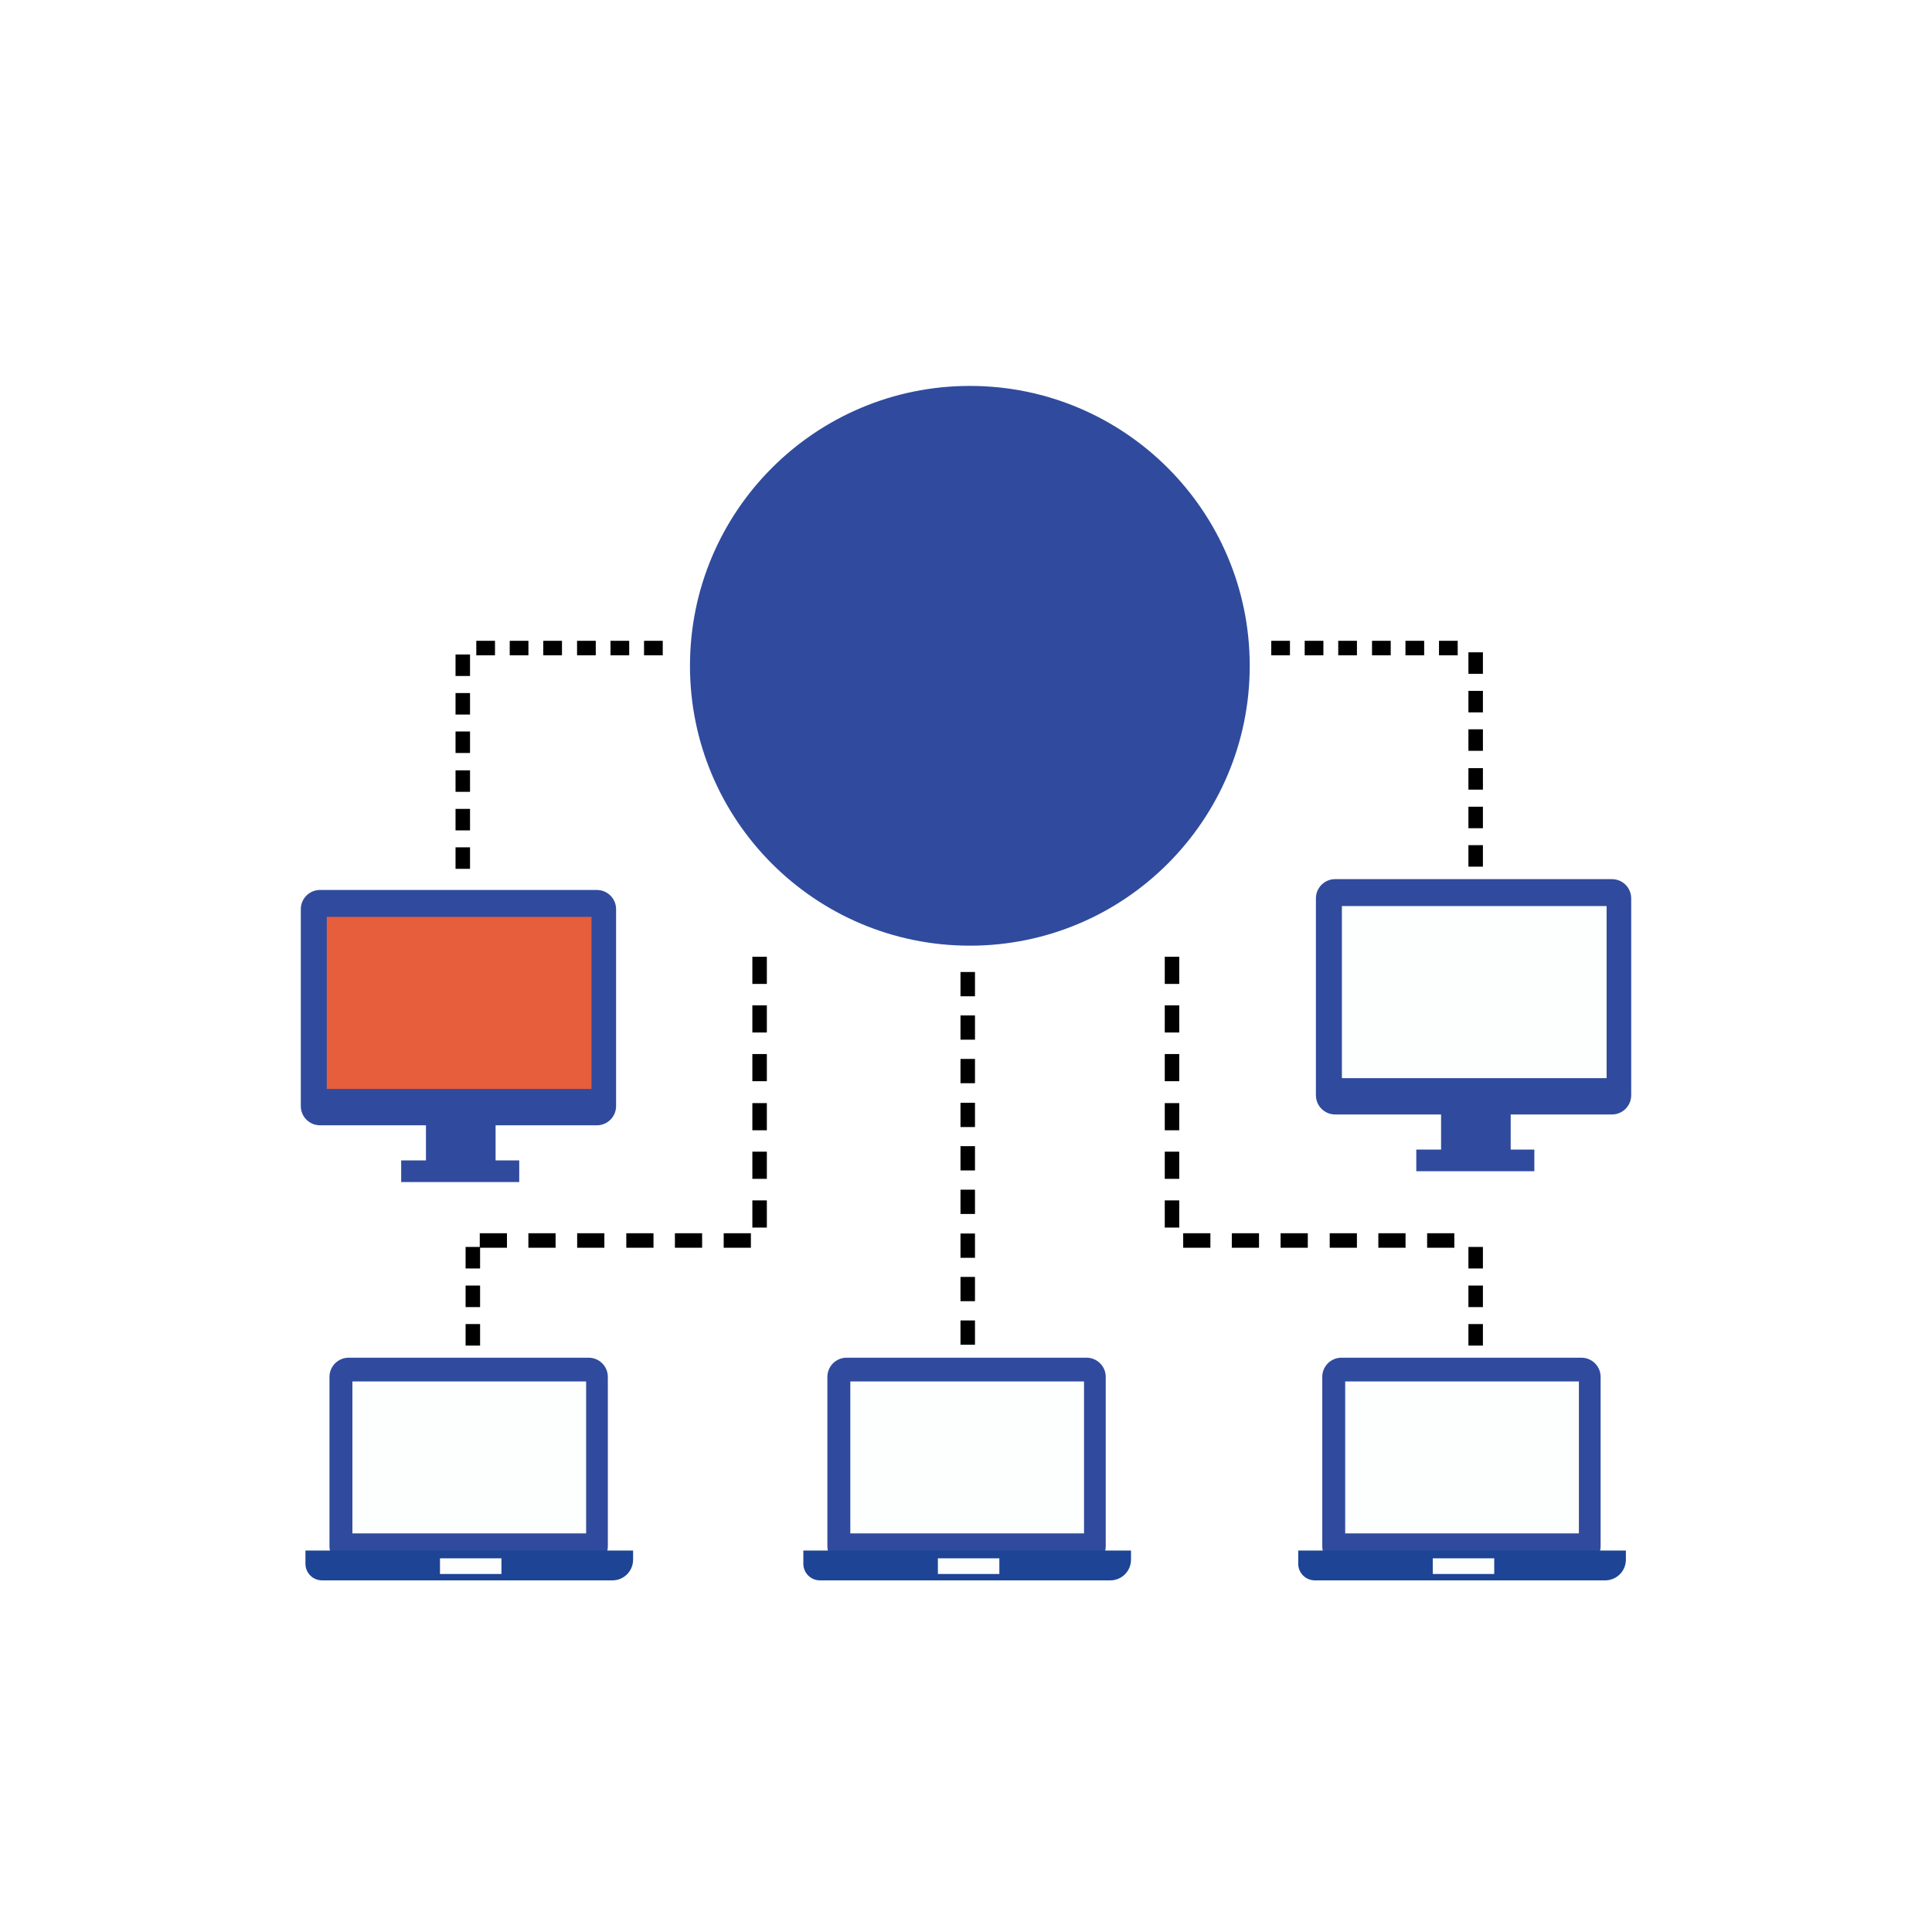 <?xml version="1.0" encoding="UTF-8"?> <!-- Generator: Adobe Illustrator 24.0.1, SVG Export Plug-In . SVG Version: 6.00 Build 0) --> <svg xmlns="http://www.w3.org/2000/svg" xmlns:xlink="http://www.w3.org/1999/xlink" id="Layer_1" x="0px" y="0px" width="200px" height="200px" viewBox="0 0 200 200" xml:space="preserve"> <rect fill="#FFFFFF" width="200" height="200"></rect> <g> <g> <path fill="#304B9D" d="M163.707,162.056h-24.838c-1.098,0-1.989-0.89-1.989-1.989v-17.53c0-1.098,0.89-1.989,1.989-1.989h24.838 c1.098,0,1.989,0.89,1.989,1.989v17.53C165.695,161.165,164.805,162.056,163.707,162.056z"></path> <rect x="139.254" y="143.007" fill="#FDFEFE" width="24.193" height="15.729"></rect> <path fill="#1D4495" d="M166.169,163.599l-30.059,0c-0.949,0-1.718-0.769-1.718-1.718v-1.368h33.919v0.945 C168.31,162.64,167.351,163.599,166.169,163.599z"></path> <rect x="148.319" y="161.317" fill="#FDFEFE" width="6.363" height="1.621"></rect> </g> <g> <path fill="#304B9D" d="M112.477,162.056H87.638c-1.098,0-1.989-0.89-1.989-1.989v-17.53c0-1.098,0.89-1.989,1.989-1.989h24.838 c1.098,0,1.989,0.89,1.989,1.989v17.53C114.465,161.165,113.575,162.056,112.477,162.056z"></path> <rect x="88.024" y="143.007" fill="#FDFEFE" width="24.193" height="15.729"></rect> <path fill="#1D4495" d="M114.939,163.599l-30.059,0c-0.949,0-1.718-0.769-1.718-1.718v-1.368h33.919v0.945 C117.08,162.64,116.122,163.599,114.939,163.599z"></path> <rect x="97.089" y="161.317" fill="#FDFEFE" width="6.363" height="1.621"></rect> </g> <g> <path fill="#304B9D" d="M60.935,162.056H36.096c-1.098,0-1.989-0.89-1.989-1.989v-17.53c0-1.098,0.89-1.989,1.989-1.989h24.838 c1.098,0,1.989,0.89,1.989,1.989v17.53C62.923,161.165,62.033,162.056,60.935,162.056z"></path> <rect x="36.482" y="143.007" fill="#FDFEFE" width="24.193" height="15.729"></rect> <path fill="#1D4495" d="M63.397,163.599l-30.059,0c-0.949,0-1.718-0.769-1.718-1.718v-1.368h33.919v0.945 C65.538,162.64,64.58,163.599,63.397,163.599z"></path> <rect x="45.547" y="161.317" fill="#FDFEFE" width="6.363" height="1.621"></rect> </g> <circle fill="#304B9D" cx="100.399" cy="68.923" r="28.973"></circle> <g> <g> <g> <g> <g> <g> <rect x="92.9" y="99.596" fill="none" width="14.998" height="13.536"></rect> </g> <rect x="99.43" y="109.62" fill-rule="evenodd" clip-rule="evenodd" width="1.5" height="2.513"></rect> <rect x="99.43" y="105.114" fill-rule="evenodd" clip-rule="evenodd" width="1.5" height="2.513"></rect> <rect x="99.43" y="100.622" fill-rule="evenodd" clip-rule="evenodd" width="1.5" height="2.513"></rect> </g> </g> <g> <g> <g> <rect x="92.9" y="113.133" fill="none" width="14.998" height="13.536"></rect> </g> <rect x="99.43" y="123.156" fill-rule="evenodd" clip-rule="evenodd" width="1.5" height="2.513"></rect> <rect x="99.43" y="118.65" fill-rule="evenodd" clip-rule="evenodd" width="1.5" height="2.513"></rect> <rect x="99.43" y="114.158" fill-rule="evenodd" clip-rule="evenodd" width="1.5" height="2.513"></rect> </g> </g> <g> <g> <g> <rect x="92.9" y="126.669" fill="none" width="14.998" height="13.536"></rect> </g> <rect x="99.43" y="136.693" fill-rule="evenodd" clip-rule="evenodd" width="1.5" height="2.513"></rect> <rect x="99.43" y="132.186" fill-rule="evenodd" clip-rule="evenodd" width="1.5" height="2.513"></rect> <rect x="99.43" y="127.694" fill-rule="evenodd" clip-rule="evenodd" width="1.5" height="2.513"></rect> </g> </g> </g> </g> </g> <g> <g> <g> <g> <g> <g> <rect x="71.355" y="97.896" fill="none" width="14.998" height="15.15"></rect> </g> <rect x="77.884" y="109.114" fill-rule="evenodd" clip-rule="evenodd" width="1.5" height="2.812"></rect> <rect x="77.884" y="104.071" fill-rule="evenodd" clip-rule="evenodd" width="1.5" height="2.812"></rect> <rect x="77.884" y="99.043" fill-rule="evenodd" clip-rule="evenodd" width="1.5" height="2.812"></rect> </g> </g> <g> <g> <g> <rect x="71.355" y="113.046" fill="none" width="14.998" height="15.15"></rect> </g> <rect x="77.884" y="124.265" fill-rule="evenodd" clip-rule="evenodd" width="1.5" height="2.812"></rect> <rect x="77.884" y="119.221" fill-rule="evenodd" clip-rule="evenodd" width="1.5" height="2.812"></rect> <rect x="77.884" y="114.194" fill-rule="evenodd" clip-rule="evenodd" width="1.5" height="2.812"></rect> </g> </g> </g> </g> </g> <g> <g> <g> <g> <g> <g> <rect x="114.046" y="97.896" fill="none" width="14.998" height="15.15"></rect> </g> <rect x="120.576" y="109.114" fill-rule="evenodd" clip-rule="evenodd" width="1.5" height="2.812"></rect> <rect x="120.576" y="104.071" fill-rule="evenodd" clip-rule="evenodd" width="1.5" height="2.812"></rect> <rect x="120.576" y="99.043" fill-rule="evenodd" clip-rule="evenodd" width="1.5" height="2.812"></rect> </g> </g> <g> <g> <g> <rect x="114.046" y="113.046" fill="none" width="14.998" height="15.15"></rect> </g> <rect x="120.576" y="124.265" fill-rule="evenodd" clip-rule="evenodd" width="1.5" height="2.812"></rect> <rect x="120.576" y="119.221" fill-rule="evenodd" clip-rule="evenodd" width="1.5" height="2.812"></rect> <rect x="120.576" y="114.194" fill-rule="evenodd" clip-rule="evenodd" width="1.5" height="2.812"></rect> </g> </g> </g> </g> </g> <g> <g> <g> <g> <g> <g> <rect x="48.516" y="120.697" fill="none" width="15.169" height="14.999"></rect> </g> <rect x="59.748" y="127.665" fill-rule="evenodd" clip-rule="evenodd" width="2.816" height="1.5"></rect> <rect x="54.698" y="127.665" fill-rule="evenodd" clip-rule="evenodd" width="2.816" height="1.5"></rect> <rect x="49.665" y="127.665" fill-rule="evenodd" clip-rule="evenodd" width="2.816" height="1.5"></rect> </g> </g> <g> <g> <g> <rect x="63.685" y="120.697" fill="none" width="15.169" height="14.999"></rect> </g> <rect x="74.917" y="127.665" fill-rule="evenodd" clip-rule="evenodd" width="2.816" height="1.5"></rect> <rect x="69.867" y="127.665" fill-rule="evenodd" clip-rule="evenodd" width="2.816" height="1.5"></rect> <rect x="64.834" y="127.665" fill-rule="evenodd" clip-rule="evenodd" width="2.816" height="1.5"></rect> </g> </g> </g> </g> </g> <g> <g> <g> <g> <g> <g> <rect x="48.516" y="59.367" fill="none" width="10.431" height="14.998"></rect> </g> <rect x="56.24" y="66.336" fill-rule="evenodd" clip-rule="evenodd" width="1.936" height="1.5"></rect> <rect x="52.767" y="66.336" fill-rule="evenodd" clip-rule="evenodd" width="1.936" height="1.5"></rect> <rect x="49.306" y="66.336" fill-rule="evenodd" clip-rule="evenodd" width="1.936" height="1.5"></rect> </g> </g> <g> <g> <g> <rect x="58.947" y="59.367" fill="none" width="10.431" height="14.998"></rect> </g> <rect x="66.671" y="66.336" fill-rule="evenodd" clip-rule="evenodd" width="1.936" height="1.5"></rect> <rect x="63.199" y="66.336" fill-rule="evenodd" clip-rule="evenodd" width="1.936" height="1.5"></rect> <rect x="59.737" y="66.336" fill-rule="evenodd" clip-rule="evenodd" width="1.936" height="1.5"></rect> </g> </g> </g> </g> </g> <g> <g> <g> <g> <g> <g> <rect x="130.809" y="59.367" fill="none" width="10.431" height="14.998"></rect> </g> <rect x="138.534" y="66.336" fill-rule="evenodd" clip-rule="evenodd" width="1.936" height="1.5"></rect> <rect x="135.061" y="66.336" fill-rule="evenodd" clip-rule="evenodd" width="1.936" height="1.5"></rect> <rect x="131.6" y="66.336" fill-rule="evenodd" clip-rule="evenodd" width="1.936" height="1.5"></rect> </g> </g> <g> <g> <g> <rect x="141.241" y="59.367" fill="none" width="10.431" height="14.998"></rect> </g> <rect x="148.965" y="66.336" fill-rule="evenodd" clip-rule="evenodd" width="1.936" height="1.5"></rect> <rect x="145.493" y="66.336" fill-rule="evenodd" clip-rule="evenodd" width="1.936" height="1.5"></rect> <rect x="142.031" y="66.336" fill-rule="evenodd" clip-rule="evenodd" width="1.936" height="1.5"></rect> </g> </g> </g> </g> </g> <g> <g> <g> <g> <g> <g> <rect x="121.334" y="120.697" fill="none" width="15.169" height="14.999"></rect> </g> <rect x="132.567" y="127.665" fill-rule="evenodd" clip-rule="evenodd" width="2.816" height="1.5"></rect> <rect x="127.517" y="127.665" fill-rule="evenodd" clip-rule="evenodd" width="2.816" height="1.5"></rect> <rect x="122.483" y="127.665" fill-rule="evenodd" clip-rule="evenodd" width="2.816" height="1.5"></rect> </g> </g> <g> <g> <g> <rect x="136.503" y="120.697" fill="none" width="15.169" height="14.999"></rect> </g> <rect x="147.736" y="127.665" fill-rule="evenodd" clip-rule="evenodd" width="2.816" height="1.5"></rect> <rect x="142.686" y="127.665" fill-rule="evenodd" clip-rule="evenodd" width="2.816" height="1.5"></rect> <rect x="137.652" y="127.665" fill-rule="evenodd" clip-rule="evenodd" width="2.816" height="1.5"></rect> </g> </g> </g> </g> </g> <g> <g> <g> <g> <g> <rect x="41.23" y="128.196" fill="none" width="14.999" height="12.009"></rect> </g> <rect x="48.198" y="129.083" fill-rule="evenodd" clip-rule="evenodd" width="1.5" height="2.229"></rect> <rect x="48.198" y="133.081" fill-rule="evenodd" clip-rule="evenodd" width="1.5" height="2.229"></rect> <rect x="48.198" y="137.066" fill-rule="evenodd" clip-rule="evenodd" width="1.5" height="2.229"></rect> </g> </g> </g> </g> <g> <g> <g> <g> <g> <g> <rect x="40.188" y="78.858" fill="none" width="14.998" height="11.992"></rect> </g> <rect x="47.157" y="79.744" fill-rule="evenodd" clip-rule="evenodd" width="1.5" height="2.226"></rect> <rect x="47.157" y="83.736" fill-rule="evenodd" clip-rule="evenodd" width="1.5" height="2.226"></rect> <rect x="47.157" y="87.715" fill-rule="evenodd" clip-rule="evenodd" width="1.5" height="2.226"></rect> </g> </g> <g> <g> <g> <rect x="40.188" y="66.866" fill="none" width="14.998" height="11.992"></rect> </g> <rect x="47.157" y="67.752" fill-rule="evenodd" clip-rule="evenodd" width="1.5" height="2.226"></rect> <rect x="47.157" y="71.744" fill-rule="evenodd" clip-rule="evenodd" width="1.5" height="2.226"></rect> <rect x="47.157" y="75.723" fill-rule="evenodd" clip-rule="evenodd" width="1.5" height="2.226"></rect> </g> </g> </g> </g> </g> <g> <g> <g> <g> <g> <g> <rect x="145.043" y="78.632" fill="none" width="14.999" height="11.992"></rect> </g> <rect x="152.011" y="79.518" fill-rule="evenodd" clip-rule="evenodd" width="1.5" height="2.226"></rect> <rect x="152.011" y="83.511" fill-rule="evenodd" clip-rule="evenodd" width="1.5" height="2.226"></rect> <rect x="152.011" y="87.49" fill-rule="evenodd" clip-rule="evenodd" width="1.5" height="2.226"></rect> </g> </g> <g> <g> <g> <rect x="145.043" y="66.641" fill="none" width="14.999" height="11.992"></rect> </g> <rect x="152.011" y="67.527" fill-rule="evenodd" clip-rule="evenodd" width="1.5" height="2.226"></rect> <rect x="152.011" y="71.519" fill-rule="evenodd" clip-rule="evenodd" width="1.5" height="2.226"></rect> <rect x="152.011" y="75.498" fill-rule="evenodd" clip-rule="evenodd" width="1.5" height="2.226"></rect> </g> </g> </g> </g> </g> <g> <g> <g> <g> <g> <rect x="145.043" y="128.196" fill="none" width="14.999" height="12.009"></rect> </g> <rect x="152.011" y="129.083" fill-rule="evenodd" clip-rule="evenodd" width="1.5" height="2.229"></rect> <rect x="152.011" y="133.081" fill-rule="evenodd" clip-rule="evenodd" width="1.5" height="2.229"></rect> <rect x="152.011" y="137.066" fill-rule="evenodd" clip-rule="evenodd" width="1.5" height="2.229"></rect> </g> </g> </g> </g> <path fill="#304B9D" d="M61.788,116.49h-28.66c-1.098,0-1.989-0.89-1.989-1.989V94.118c0-1.098,0.89-1.989,1.989-1.989h28.66 c1.098,0,1.989,0.89,1.989,1.989v20.383C63.777,115.599,62.886,116.49,61.788,116.49z"></path> <rect x="33.829" y="94.915" fill="#E75E3D" width="27.402" height="17.814"></rect> <rect x="44.096" y="115.654" fill="#304B9D" width="7.207" height="5.395"></rect> <rect x="41.53" y="120.124" fill="#304B9D" width="12.221" height="2.241"></rect> <g> <path fill="#304B9D" d="M166.872,115.369h-28.66c-1.098,0-1.989-0.89-1.989-1.989V92.998c0-1.098,0.89-1.989,1.989-1.989h28.66 c1.098,0,1.989,0.89,1.989,1.989v20.383C168.861,114.479,167.97,115.369,166.872,115.369z"></path> <rect x="138.913" y="93.795" fill="#FDFEFE" width="27.402" height="17.814"></rect> <rect x="149.18" y="114.533" fill="#304B9D" width="7.207" height="5.395"></rect> <rect x="146.614" y="119.004" fill="#304B9D" width="12.221" height="2.241"></rect> </g> </g> </svg> 